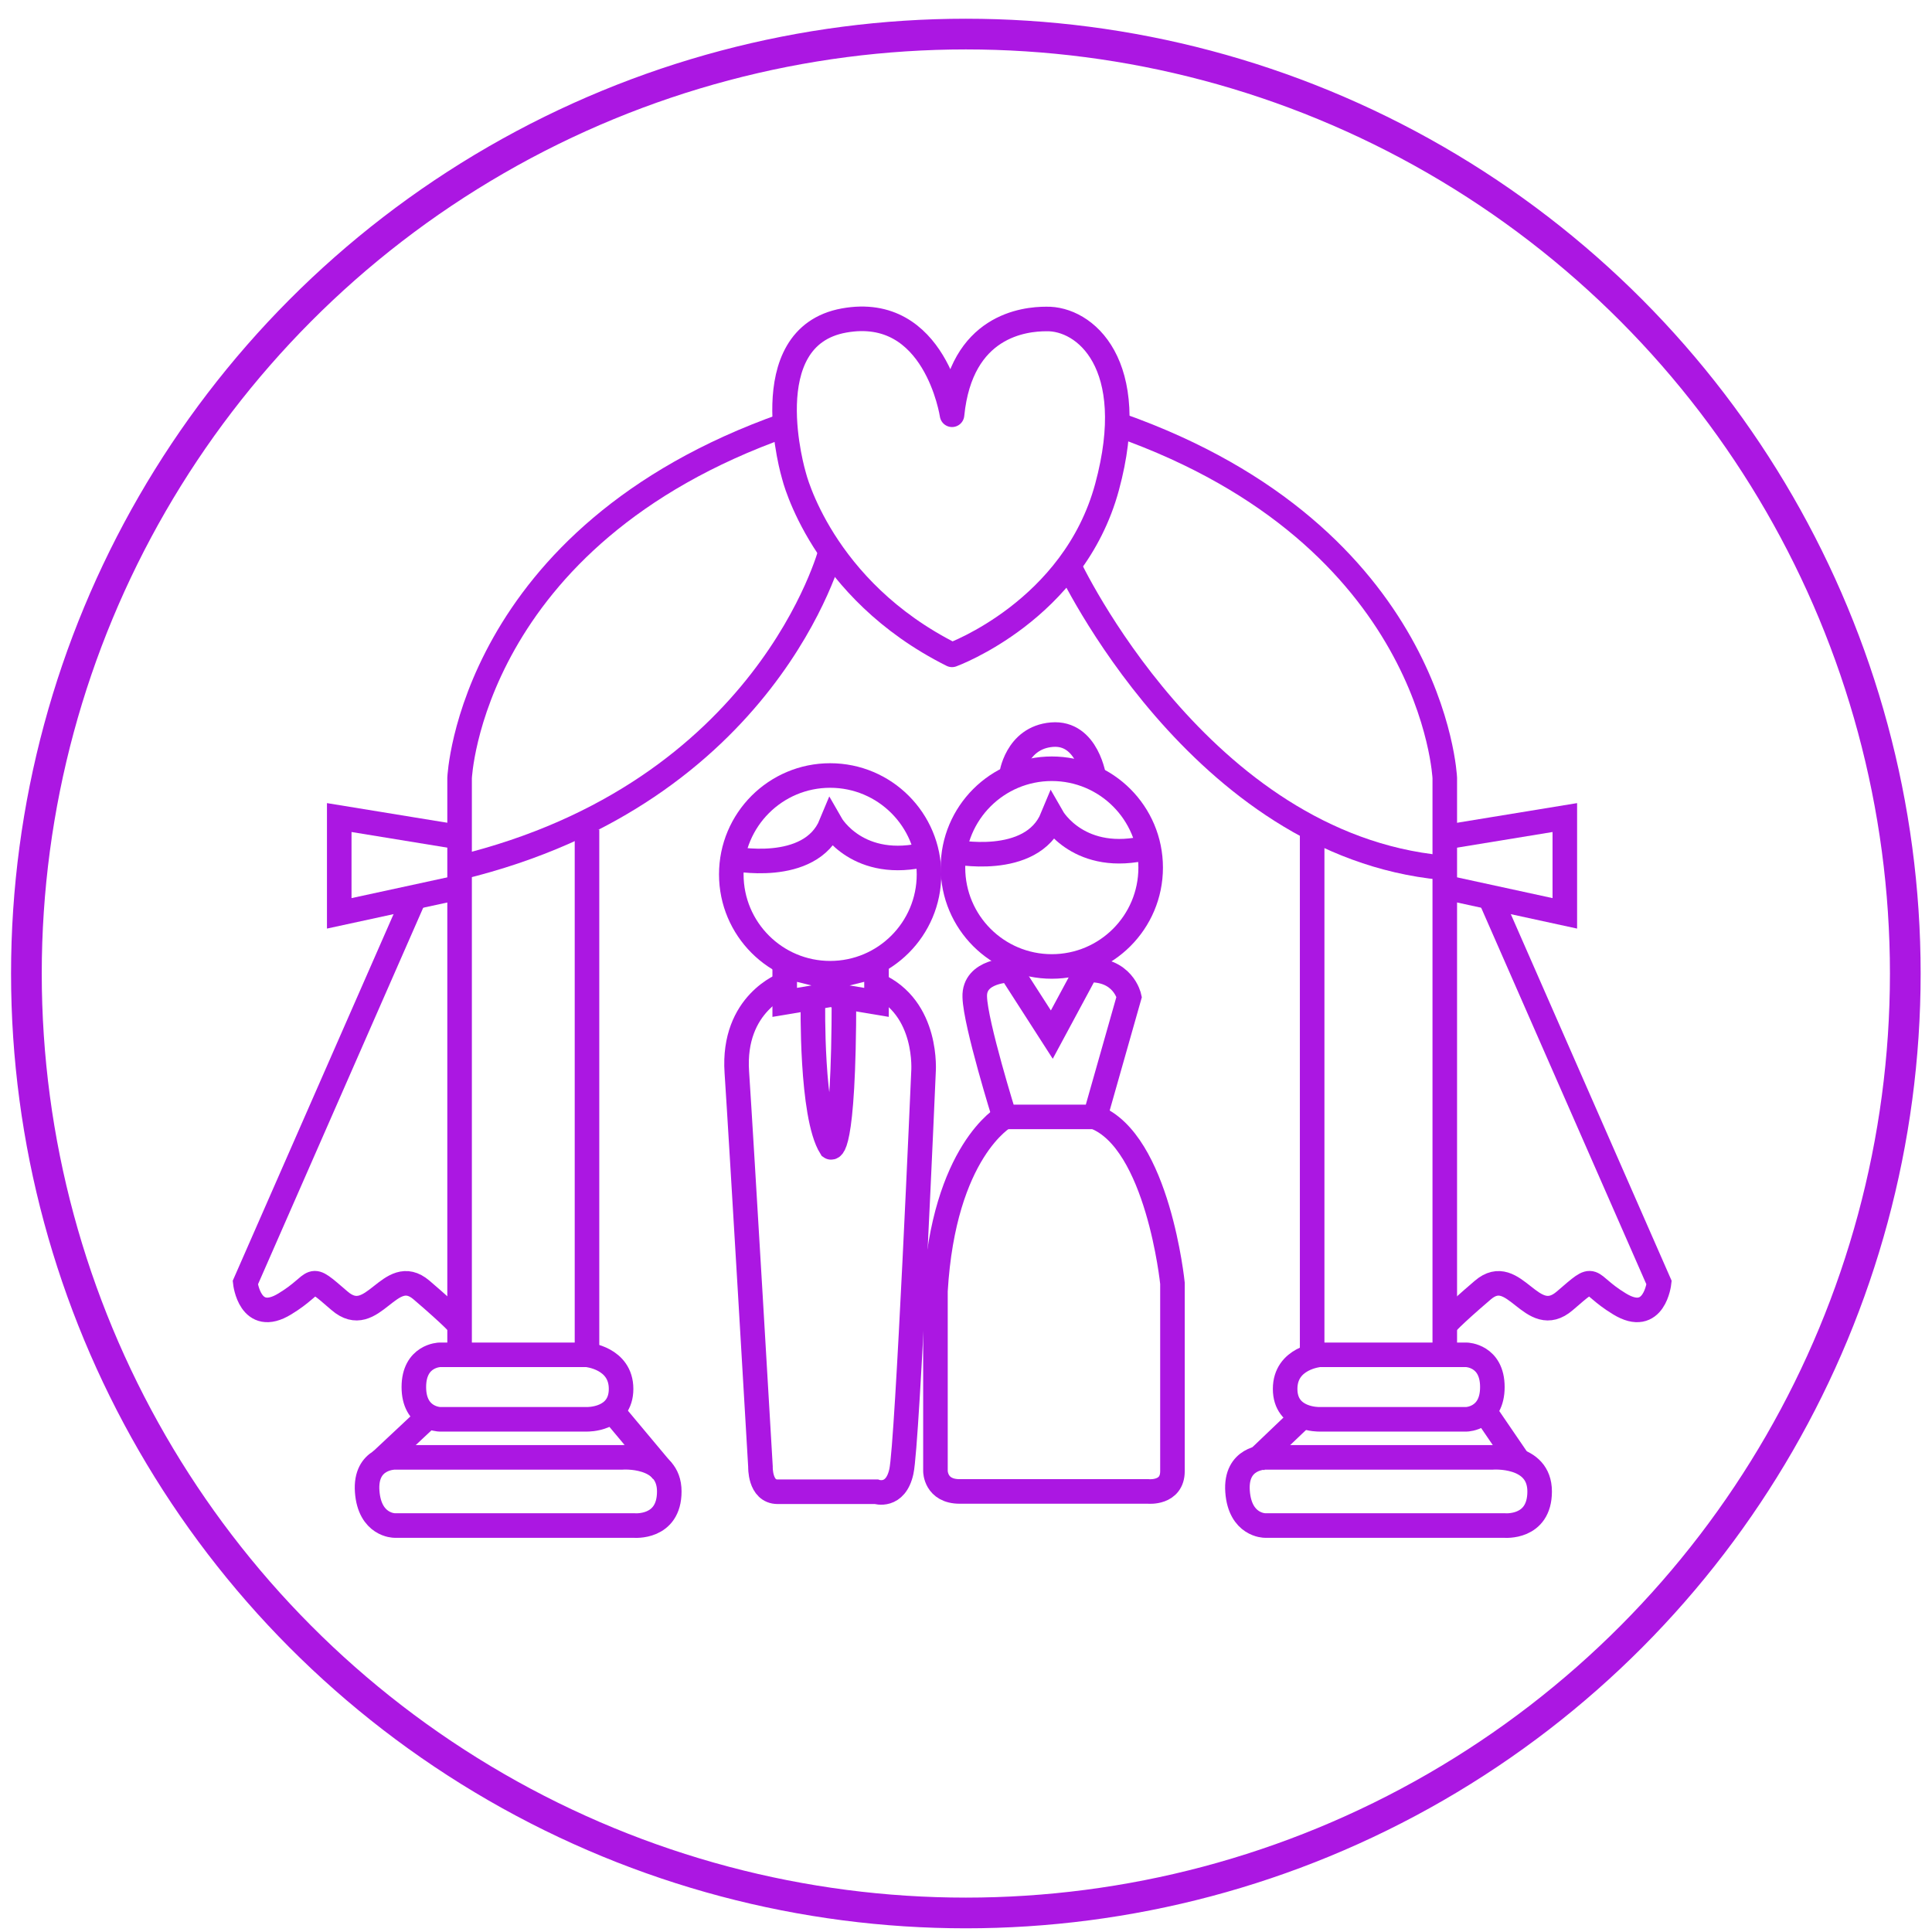 <?xml version="1.0" encoding="utf-8"?>
<!-- Generator: Adobe Illustrator 19.0.0, SVG Export Plug-In . SVG Version: 6.00 Build 0)  -->
<svg version="1.1" id="Layer_1" xmlns="http://www.w3.org/2000/svg" xmlns:xlink="http://www.w3.org/1999/xlink" x="0px" y="0px"
	 viewBox="-164 -34.3 629.3 629.3" style="enable-background:new -164 -34.3 629.3 629.3;" xml:space="preserve">
<style type="text/css">
	.st0{fill:#AB17E2;}
	.st1{fill:none;stroke:#AB17E2;stroke-width:10;stroke-miterlimit:10;}
	.st2{fill:none;stroke:#AB17E2;stroke-width:8;stroke-miterlimit:10;}
	.st3{fill:none;stroke:#AB17E2;stroke-width:8;stroke-linejoin:round;stroke-miterlimit:10;}
</style>
<g>
	<path class="st0" d="M-2397.4,354.6c3.6,0.1,6.7-2.7,6.8-6.3s-2.9-6.6-6.4-6.7c-3.5,0-6.4,2.7-6.6,6.1
		C-2403.8,351.3-2400.9,354.4-2397.4,354.6z"/>
	<path class="st0" d="M-2230.5,354.6c3.6,0.1,6.7-2.9,6.7-6.5c0-3.5-2.8-6.4-6.3-6.5c-3.7-0.1-6.7,2.8-6.7,6.5
		C-2236.8,351.6-2234,354.5-2230.5,354.6z"/>
	<path class="st0" d="M-2345.9,387.3c0,1.8,0,3.5,0,5.5c21.7,0,42.9,0,64.1,0c0-4.4,0-8.4,0-12.5c-21.5,0-42.6,0-64.1,0
		C-2345.9,382.8-2345.9,385.1-2345.9,387.3z"/>
	<path class="st0" d="M-2429.3,392.8c23.9,0,47.2,0,70.5,0c0-25.7,0-51.2,0-76.9c-17.1,0-33.9,0-50.7,0c-11.5,0-19.7,8.3-19.8,19.8
		c-0.1,12.4,0,24.9,0,37.3C-2429.3,379.5-2429.3,386-2429.3,392.8z M-2397,329c10.5,0,19.2,8.9,19,19.3c-0.1,10.5-8.8,19-19.3,19
		c-10.4-0.1-19.1-8.9-19-19.3C-2416.2,337.5-2407.5,329-2397,329z"/>
	<path class="st0" d="M-2281.7,354.7c-21.6,0-42.7,0-63.9,0c0,4.3,0,8.4,0,12.4c21.5,0,42.7,0,63.9,0
		C-2281.7,362.8-2281.7,358.8-2281.7,354.7z"/>
	<path class="st0" d="M-2403.6,303.2c15.2,0,30,0,44.7,0c2.8-10,6.1-12.6,16.5-12.6c19.1,0,38.2,0,57.4,0c10.4,0,13.9,2.7,16.5,12.6
		c14.8-0.1,29.5-0.1,44.5-0.1c0.1-1,0.2-1.7,0.2-2.5c0-14.7,0.2-29.4-0.1-44.1c-0.5-23.3-20.4-43-43.7-43.1c-30.5-0.2-61-0.2-91.4,0
		c-24.7,0.1-44.3,19.9-44.6,44.8c-0.1,10.6,0,21.1,0,31.7C-2403.6,294.3-2403.6,298.7-2403.6,303.2z M-2378.2,290
		c-3.9,0-7.9,0-12.1,0c0-4.1,0-8.2,0-12.2c4.2,0,8,0,12.1,0C-2378.2,281.9-2378.2,285.8-2378.2,290z M-2352.4,226.6
		c0,4.1,0,7.9,0,12.2c-7.2-0.2-14.2,0-19.7,5.5c-5.6,5.5-6.3,12.4-5.7,19.9c-4.2,0-8.2,0-12.1,0
		C-2394,244.9-2378.3,223.3-2352.4,226.6z"/>
	<path class="st0" d="M-2281.7,315.9c0-4.4,0-8.5,0-12.7c-21.4,0-42.6,0-63.9,0c0,4.3,0,8.3,0,12.9c12.8,0,25.4,0,38.1,0
		c0,4.4,0,8.3,0,12.7c-12.8,0-25.4,0-38,0c0,4.5,0,8.6,0,12.6c21.5,0,42.6,0,63.8,0c0-4.3,0-8.4,0-12.8c-4.3,0.1-8.3,0.1-12.3,0.1
		c0-4.6,0-8.5,0-12.8C-2289.7,315.9-2285.8,315.9-2281.7,315.9z"/>
	<path class="st0" d="M-2223.2,444.5c6.9-0.3,12.3-6,12-12.9c-8.5,0-16.8,0-25.4,0C-2236.2,439.5-2230.5,444.8-2223.2,444.5z"/>
	<path class="st0" d="M-2403.3,114.2c9.4-9.7,8.3-25.2-1.3-34.8c-9.5-9.4-24.9-9.8-34.9-0.7c-3,2.7-5.6,5.8-9,9.5
		c-2.7-3-4.8-5.5-7-7.7c-10.9-10.8-26.6-11.2-36.9-0.9c-10.3,10.3-10,26,0.9,36.9c13.3,13.4,26.6,26.7,40,40c1,1,2.1,1.9,3,2.8
		C-2433.2,144.1-2417.9,129.5-2403.3,114.2z M-2452,132.1c10.4-10.4,20.8-20.8,31.6-31.6c2.5,2.5,5.1,5.3,7.6,7.9
		c-10.5,10.4-21.1,20.8-31.9,31.3C-2446.8,137.5-2449.6,134.6-2452,132.1z"/>
	<path class="st0" d="M-2171.3,131.1c-2.5,2.5-4.9,5.2-7.8,8.2c-2.7-2.9-4.8-5.4-7-7.6c-10.8-10.8-26.5-11.2-36.8-0.9
		s-10,26,0.8,36.8c8.4,8.4,16.8,16.8,25.2,25.2c5.8,6,11.6,11.9,17.6,18.1c1.3-1.2,2-1.8,2.7-2.4c13.8-13.8,27.6-27.5,41.3-41.4
		c10.4-10.5,10.4-26,0.3-36.3C-2145,120.7-2160.8,120.8-2171.3,131.1z M-2174.8,191.1c-2.4-2.5-5.2-5.3-7.7-8
		c10.3-10.3,20.8-20.8,31.4-31.4c2.4,2.7,5.1,5.7,7.4,8.3C-2153.8,170.2-2164.3,180.7-2174.8,191.1z"/>
	<path class="st0" d="M-2416.2,431.6c0.1,7.4,5.6,12.7,12.7,12.8c6.8,0.1,13.5-6.5,12.6-12.8
		C-2399.2,431.6-2407.6,431.6-2416.2,431.6z"/>
	<path class="st0" d="M-2420.2,405.8c-7.1,0-14.2,0-21.2,0c-4.3,0-7.1,2.7-7,6.5c0,3.8,2.8,6.3,7.1,6.5c0.7,0,1.3,0,2,0
		c83.6,0,167.3,0,250.9,0c1.2,0,2.4,0.1,3.6,0c3.5-0.3,6-3,6.1-6.3c0.1-3.5-2.4-6.3-6.1-6.6c-1.2-0.1-2.4,0-3.6,0
		c-41.9-0.1-83.6-0.1-125.2-0.1C-2349.1,405.8-2384.7,405.8-2420.2,405.8z"/>
	<path class="st0" d="M-2317.8-28.2c-169,0-306,137-306,306s137,306,306,306s306-137,306-306S-2148.8-28.2-2317.8-28.2z
		 M-2126.8,176.6c-13.8,13.8-27.5,27.7-41.5,41.3c-3.4,3.3-5.5,6.6-4.7,11.4c0.1,0.4,0,0.8,0,1.2c-1,9.1,1.8,16.8,7,24.3
		c7.8,11.2,7.8,23.3,1.1,35.2c-1.6,2.8-3.7,5.2-6,7.5c-5.9,6.1-11.8,12-17.9,17.9c-1.8,1.7-2,3-1.1,5.5c1.8,5.1,3.6,10.5,3.8,15.7
		c0.5,17.2,0.2,34.5,0.2,51.7c0.4,1.2,0.4,2.8,0.4,3.6c4.4,2,8.6,3.2,12,5.6c6.5,4.7,8.8,13.2,6.3,20.8c-2.5,7.5-9.5,12.8-17.5,13.1
		c-4.4,0.2-8.8,0-13.1,0c-3.9,17.6-13.4,26.4-27.3,25.7c-10.2-0.5-22.9-7.6-24.5-25.4c-42.6,0-85.1,0-128.2,0
		c-0.7,8.5-4,15.8-11.3,20.9c-4.8,3.3-10.1,4.8-15.9,4.5c-13.1-0.7-21.7-9.6-24.5-25.6c-3.6,0-7.4,0-11.1,0
		c-11.3,0-19.7-7.3-20.6-17.7c-0.9-10.1,6.2-18.5,17.3-20.5c0.5-0.1,1-0.2,1.9-0.4c0-1.4,0-2.9,0-4.3c0-17.1-0.2-34.2,0.1-51.3
		c0.1-4.6,1.6-9.1,2.2-13.7c0.2-1.5,0-3.4-0.8-4.5c-5.6-7-11.4-13.8-17.1-20.7c-15.2-18.1-13.1-40.6,5.4-55.4c2.9-2.3,5.9-4.6,8.7-7
		c10-8.7,10.9-23.4,1.4-32.7c-8.5-8.3-13.2-17.9-12.8-29.9c0-1.4-1.1-3.2-2.2-4.3c-14.7-14.8-29.6-29.4-44.1-44.3
		c-21-21.5-11.3-56.6,17.6-63.9c11.9-3,22.8-0.6,32.5,6.9c2.1,1.6,3.3,1.6,5.4,0c16.2-12.4,38.3-10.3,51.7,4.8
		c13.4,15,12.8,37.4-1.5,52c-14,14.3-28.1,28.6-42.6,42.4c-4.3,4.1-4.5,8.4-3.6,13.3c1,5.3,4,9.4,7.8,13.2
		c16,16.2,14.6,39.5-3.1,53.7c-3,2.4-6.1,4.8-9.1,7.3c-4.1,3.4-6.9,7.7-8.1,13c-1.5,6.3-1.1,12.6,2.7,17.7
		c6.5,8.9,13.8,17.3,20.5,25.6c5.2-2.6,9.8-4.9,14.8-7.4c0-14.4-0.2-29.4,0.1-44.4c0.1-5.3,0.8-10.7,2.1-15.8
		c6.7-25,29.5-42.3,55.4-42.3c29.8,0,59.6,0,89.4,0c32.6,0,58.1,25.8,58.1,58.4c0,14.8,0,29.7,0,44.3c3.4,1.5,6.5,3,9.7,4.2
		c0.9,0.3,2.6,0,3.3-0.7c6.9-6.7,13.8-13.4,20.4-20.4c6.6-7.1,7.1-17,1.4-25.5c-4.1-6.2-8.2-12.3-8.8-19.9c-0.4-5.1,0-10.2-0.4-15.2
		c-0.2-2-1.1-4.4-2.5-5.8c-14.6-14.9-29.5-29.5-44.1-44.3c-11.3-11.5-14.2-27.8-7.8-42.2c6.3-14.1,20.7-23.2,36.2-22.6
		c8,0.3,15.3,2.8,21.5,7.8c2.3,1.8,3.6,1.9,6,0.1c12.7-9.3,26.4-10.7,40.3-3.5s20.8,19.2,20.6,34.9
		C-2115.4,160.7-2119.5,169.4-2126.8,176.6z"/>
	<path class="st0" d="M-2268.7,315.9c0,25.9,0,51.3,0,77c23.6,0,46.9,0,70.6,0c0-1.6,0-3.1,0-4.5c0-17.4,0-34.7,0-52.1
		c0-12.2-8.2-20.4-20.4-20.4c-15.2,0-30.5,0-45.7,0C-2265.6,315.9-2267.1,315.9-2268.7,315.9z M-2230.1,328.9
		c10.5,0.2,19.1,8.9,18.9,19.4c-0.1,10.5-8.9,19-19.4,18.9c-10.4-0.1-19-8.9-18.9-19.4C-2249.4,337.5-2240.5,328.8-2230.1,328.9z"/>
</g>
<circle id="XMLID_2_" class="st1" cx="150.6" cy="282.8" r="306"/>
<line class="st2" x1="263.4" y1="407" x2="263.4" y2="235.5"/>
<line class="st2" x1="27.2" y1="407" x2="27.2" y2="235.9"/>
<path class="st3" d="M146.1,100.8c0,0-5.4-36.1-35.2-30.7s-16.3,50.5-16.3,50.5s8.9,37.1,51.5,58.4c0,0,39.6-14.4,50.5-54.7
	s-7.4-55-19.8-54.7C169.8,69.6,149,71.6,146.1,100.8z"/>
<path class="st2" d="M106.6,145.2c0,0-20.5,78.8-121,103.1"/>
<path class="st2" d="M184.1,149.8c0,0,42.5,91,121.6,98.5"/>
<polyline class="st2" points="-14.3,254.7 -53.5,263.2 -53.5,232 -14.3,238.4 "/>
<polyline class="st2" points="306.6,254.7 345.7,263.2 345.7,232 306.6,238.4 "/>
<path class="st2" d="M-29,257.9l-55.1,125.6c0,0,1.5,13.9,12.9,6.9c11.4-6.9,6.9-10.4,17.8-1s16.3-12.4,26.7-3.5
	s12.4,11.4,12.4,11.4"/>
<path class="st2" d="M321.3,257.9l55.1,125.6c0,0-1.5,13.9-12.9,6.9c-11.4-6.9-6.9-10.4-17.8-1s-16.3-12.4-26.7-3.5
	s-12.4,11.4-12.4,11.4"/>
<path class="st2" d="M91.6,104.2C-10.9,140.4-14.3,219.1-14.3,219.1V407"/>
<path class="st2" d="M306.6,407V219.1c0,0-3.4-78.7-105.9-114.9"/>
<path class="st2" d="M-20.8,407h48c0,0,11.1,1,11.1,11.1c0,10.2-11.1,9.9-11.1,9.9h-48c0,0-8.4-0.2-8.4-10.5S-20.8,407-20.8,407z"/>
<path class="st2" d="M313.7,407h-48c0,0-11.1,1-11.1,11.1c0,10.2,11.1,9.9,11.1,9.9h48c0,0,8.4-0.2,8.4-10.5S313.7,407,313.7,407z"
	/>
<path class="st2" d="M-35.5,440.4c0,0-9.7,0-8.9,11.1s8.9,11.1,8.9,11.1h78c0,0,11.5,1.1,11.5-11.1c0-12.3-15.4-11.1-15.4-11.1
	H-35.5z"/>
<path class="st2" d="M248,440.4c0,0-9.7,0-8.9,11.1s8.9,11.1,8.9,11.1h78c0,0,11.5,1.1,11.5-11.1c0-12.3-15.4-11.1-15.4-11.1H248z"
	/>
<line class="st2" x1="-24.4" y1="427" x2="-40.1" y2="441.7"/>
<line class="st2" x1="35.4" y1="425.3" x2="51.8" y2="444.9"/>
<line class="st2" x1="260.3" y1="427" x2="244.9" y2="441.7"/>
<line class="st2" x1="319.5" y1="425.3" x2="330.7" y2="441.7"/>
<polygon class="st2" points="121.5,280.4 106.5,284.1 91.6,280.4 91.6,292.2 106.5,289.7 121.5,292.2 "/>
<path class="st2" d="M100.8,292.2c0,0-0.7,36.8,5.8,47.2c0,0,4.3,3,4.3-49"/>
<path class="st2" d="M91.6,286.3c0,0-17.1,6.1-15.6,28.6c1.5,22.5,7.7,128.5,7.7,128.5s-0.3,8.2,5.6,8.2s32.1,0,32.1,0
	s6.3,2.1,8.2-6.6c2-8.7,7.2-130,7.2-130s1.8-21.1-15.4-28.6"/>
<path class="st2" d="M165.1,281.7c0,0-11.9,0-11.6,8.7c0.2,8.7,9.7,39.1,9.7,39.1h29.5l11.1-39.1c0,0-2-9.4-13.9-8.7l-11.3,21
	L165.1,281.7z"/>
<path class="st2" d="M163.2,329.5c0,0-19.8,11.1-22.5,56.7v58.7c0,0,0,6.6,7.9,6.6s61.4,0,61.4,0s7.9,0.8,7.9-6.6v-61.2
	c0,0-4.7-46.3-25.3-54.2"/>
<circle class="st2" cx="106.4" cy="250.5" r="32.2"/>
<path class="st2" d="M74.3,245.3c0,0,25.6,5.4,32.4-11.1c0,0,8.8,15.4,31.3,9.7"/>
<circle class="st2" cx="178.6" cy="248.3" r="32.2"/>
<path class="st2" d="M146.4,243.1c0,0,25.6,5.4,32.4-11.1c0,0,8.8,15.4,31.3,9.7"/>
<path class="st2" d="M165.4,218.4c0,0,1.5-12.4,13.2-13.4s13.8,14.3,13.8,14.3"/>
</svg>
